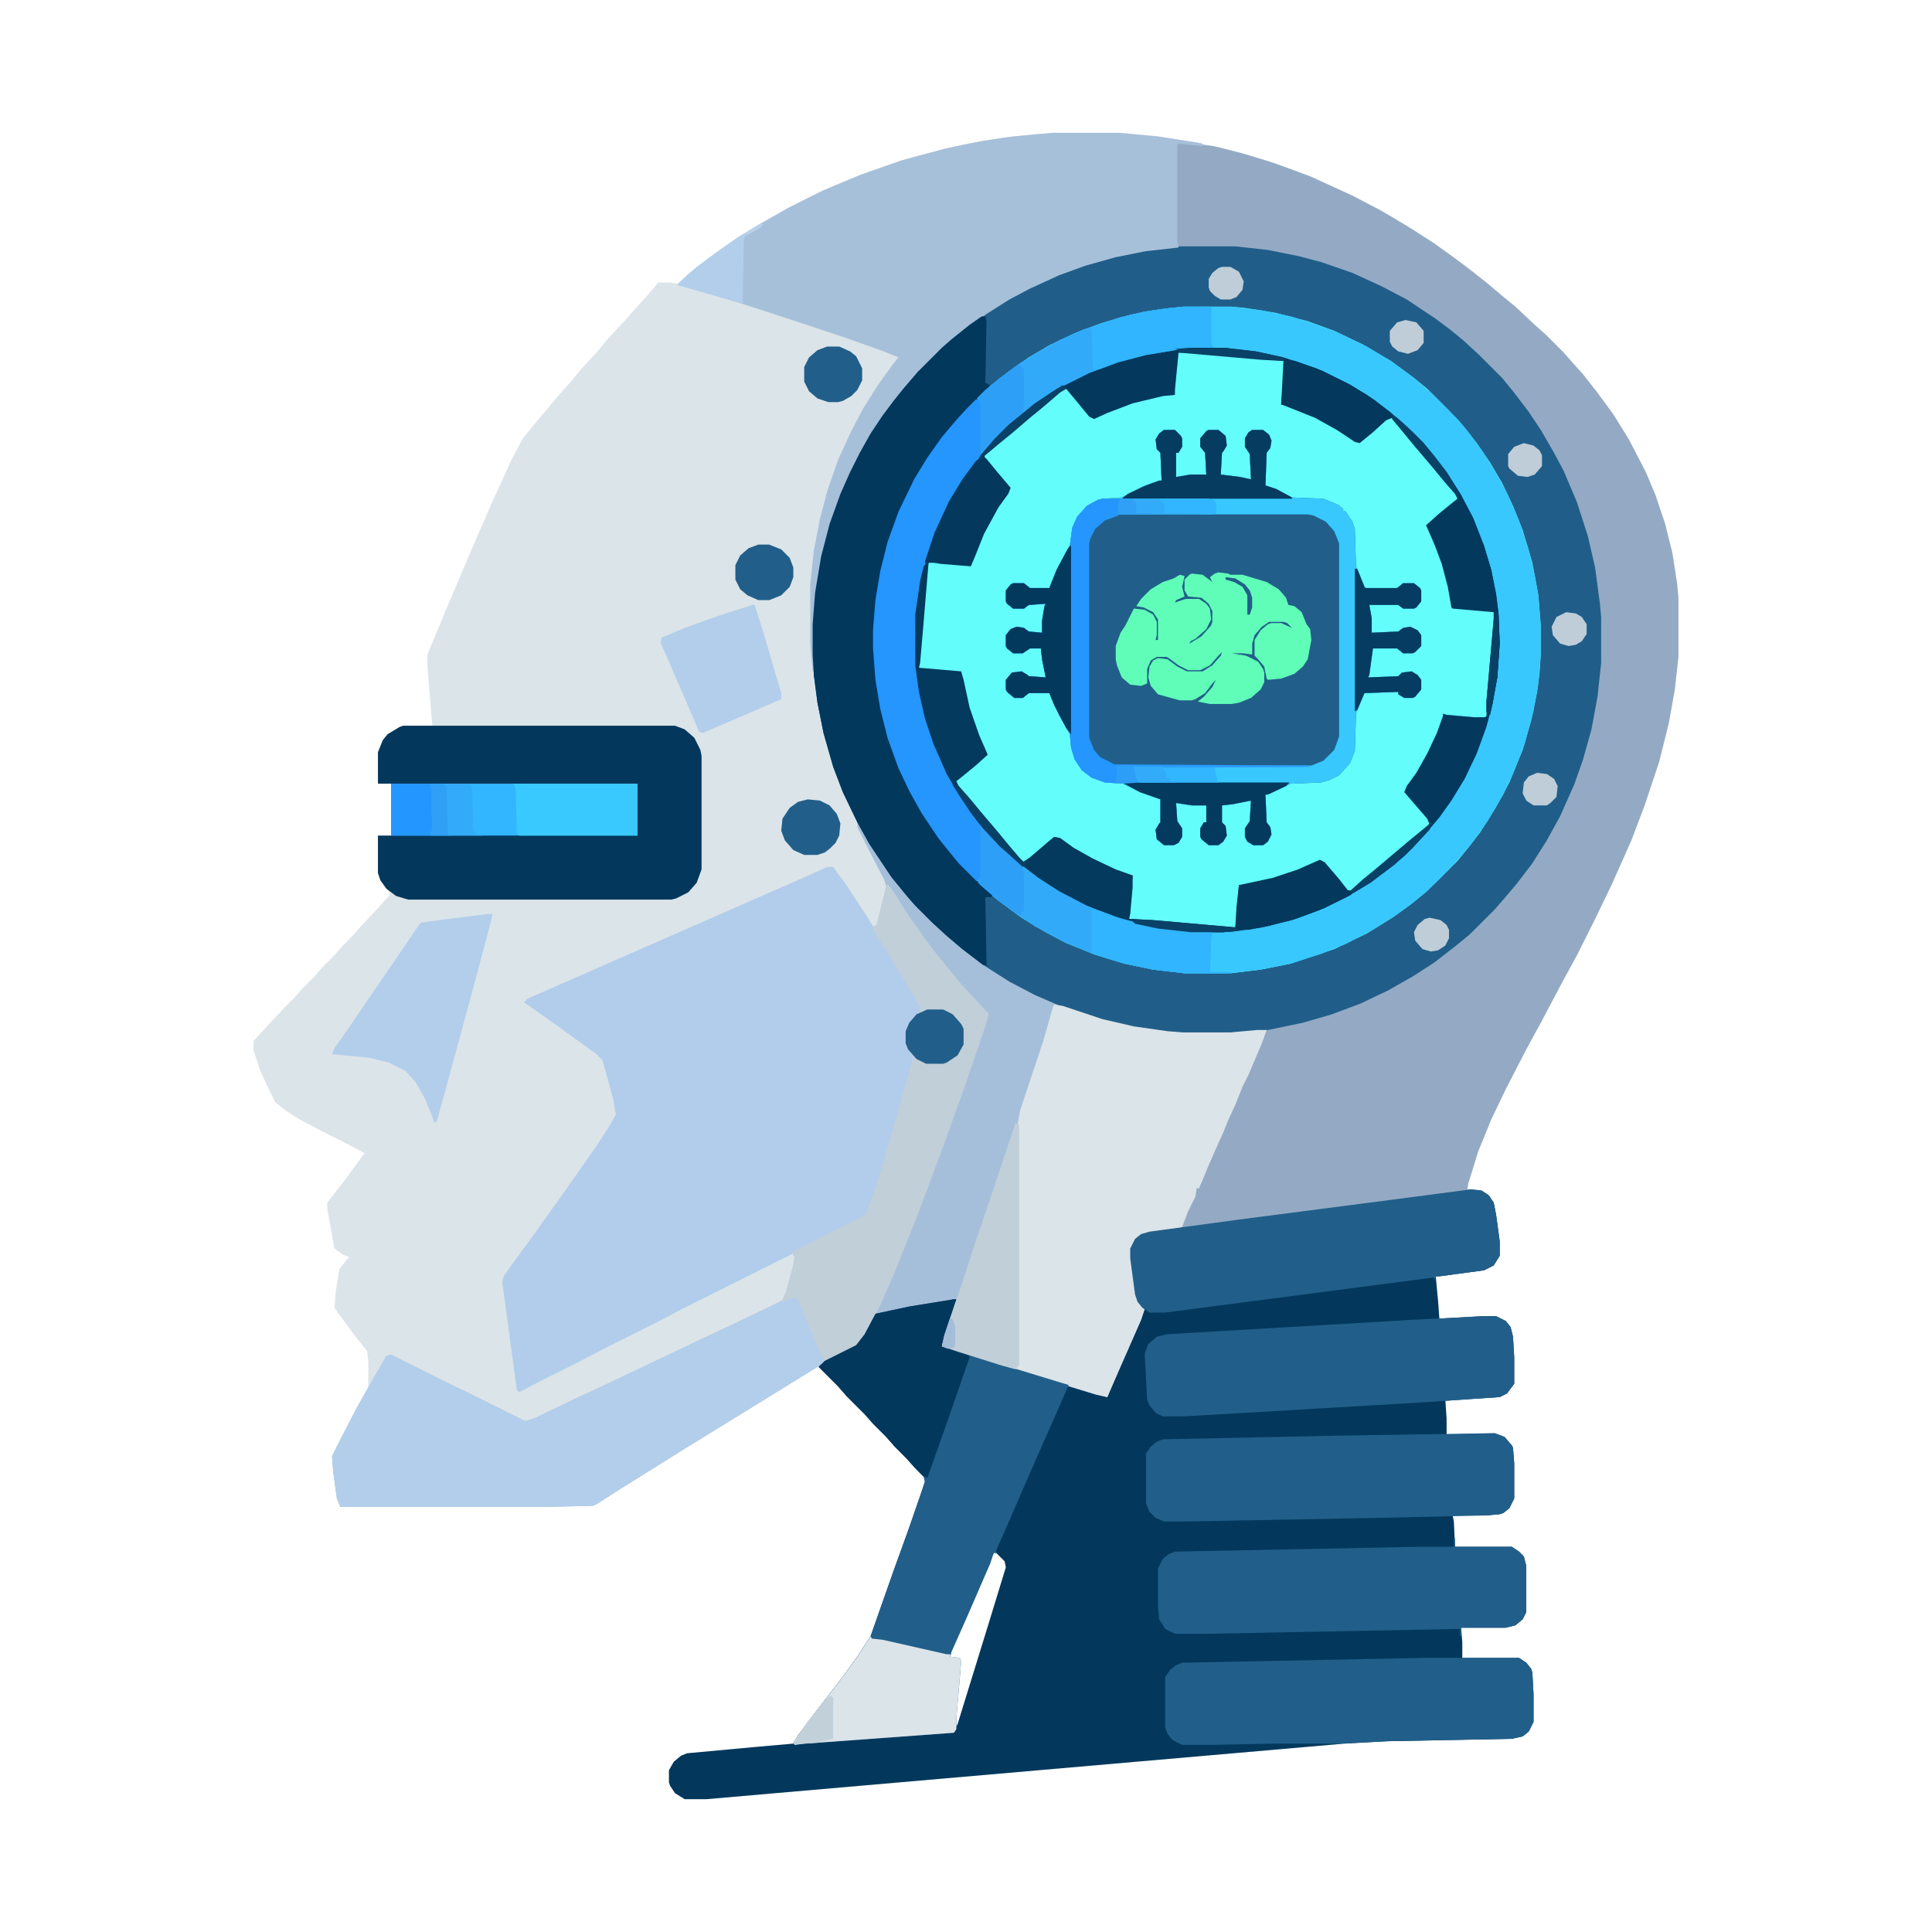 <svg xmlns="http://www.w3.org/2000/svg" viewBox="0 0 1600 1600" width="1280" height="1280"><path transform="translate(872,110)" d="m0 0h55l32 3 32 5 27 6 28 8 26 9 24 10 26 12 28 15 23 14 18 12 14 10 12 9 14 11 13 11 11 9 16 15 10 9 14 14 7 8 9 10 11 14 14 19 13 21 14 27 8 19 8 24 6 24 4 26 1 11v49l-3 27-5 28-8 32-12 36-11 29-16 36-14 29-15 30-12 22-18 34-12 22-17 33-12 25-11 27-8 26-1 6 8-1 8 3 5 6 2 5 4 29v12l-5 8-8 4-37 5h-3l2 21 1 14 36-2h11l8 4 4 5 2 8 1 17v22l-6 8-6 3-45 3 1 15v13l40-1 8 3 6 7 1 2 1 13v29l-4 8-5 4-3 1-11 1h-28l1 5 1 21h47l6 4 4 4 2 8v38l-3 6-6 5-8 2h-37l1 12v13h47l6 4 4 5 1 3 1 18v23l-4 8-5 4-9 2-103 2-36 2-528 46h-18l-8-5-4-6-1-3v-10l4-7 6-5 5-2 54-5 34-3 4-7 12-16 10-13 14-18 13-18 11-17 19-54 13-36 10-29 3-9-1-4-7-7-7-8-10-10-7-8-11-11-7-8-15-15-7-8-16-16-11 6-24 15-23 14-24 15-23 14-48 30-19 12-12 8-3 1-43 1h-166l-3-7-3-22-1-13 8-16 13-25 9-16v-22l-1-8-11-14-14-19-2-3 1-13 3-19 8-10-5-2-7-5-6-33v-5l14-18 14-19 3-4-19-10-16-8-19-10-11-7-9-7-12-25-6-18v-8l12-13 14-15 8-8 7-8 10-10 7-8 9-9 7-8 8-8 7-8 15-16 9-10-2-4-6-8-2-6v-31h11v-43h-11v-26l4-10 4-5 10-6 3-1h24l-4-49v-10l17-41 23-54 14-32 15-33 10-19 9-11 11-13 9-11 10-11 9-11 13-14 9-11 14-15 7-8 10-11 7-8 4-5h10l6 1 10-9 17-13 18-13 19-12 21-12 23-12 21-10 30-12 36-12 40-10 34-6 28-3zm-49 1176-18 41-13 30-5 11v4l8 2-4 49v8l2-3 25-81 15-49-1-5-7-7zm-160 157 4 1z" fill="#DBE4E9"></path><path transform="translate(976,204)" d="m0 0h47l27 3 25 5 19 5 26 9 24 11 21 11 24 16 12 9 11 9 13 12 19 19 9 11 13 17 10 15 11 19 8 15 11 26 9 28 6 26 4 30 1 11v38l-3 28-5 27-7 25-7 20-12 27-11 20-12 19-13 17-11 13-7 8-21 21-11 9-18 14-17 11-21 12-23 11-24 9-24 7-29 6-31 3h-39l-29-3-26-5-25-7-20-7-23-10-21-11-22-14-17-13-13-11-12-11-14-14-7-8-13-16-18-27-10-18-12-25-8-21-8-28-5-25-3-23-1-17v-25l2-26 5-30 7-27 9-25 8-18 8-16 9-16 10-15 9-12 8-10 12-14 20-20 8-7 15-12 17-12 20-12 23-12 19-8 30-10 26-6 27-4z" fill="#63FEFB"></path><path transform="translate(1218,985)" d="m0 0 9 1 6 4 4 6 2 10 3 22v12l-5 8-8 4-37 5h-3l2 21 1 14 36-2h11l8 4 4 5 2 8 1 17v22l-6 8-6 3-45 3 1 15v13l40-1 8 3 6 7 1 2 1 13v29l-4 8-5 4-3 1-11 1h-28l1 5 1 21h47l6 4 4 4 2 8v38l-3 6-6 5-8 2h-37l1 12v13h47l6 4 4 5 1 3 1 18v23l-4 8-5 4-9 2-103 2-36 2-528 46h-18l-8-5-4-6-1-3v-10l4-7 6-5 5-2 54-5 34-3 4-7 12-16 10-13 14-18 13-18 11-17 19-54 13-36 10-29 3-9-1-4-7-7-7-8-10-10-7-8-11-11-7-8-15-15-7-8-16-16 5-5 26-13 7-9 9-17 28-6 37-6h2l-2 9-10 30 12 3 34 11 91 28 3-9 18-41 9-21-2-4-4-6-3-19-2-15v-8l4-8 5-4 7-2 74-10 131-17zm-395 301-18 41-13 30-5 11v4l8 2-4 49v8l2-3 25-81 15-49-1-5-7-7zm-160 157 4 1z" fill="#03385C"></path><path transform="translate(710,681)" d="m0 0 3 4 11 19 11 16 10 13 9 11 14 15 12 12 11 9 12 10 20 14 19 11 21 11 28 11 26 8 22 5 28 4 13 1h39l22-2h8l-4 11-11 26-5 10-6 15-6 13-4 10-5 11-7 16-5 12-3 7h-2l-1 7-6 12-5 13-4 2-28 4-6 4-4 8v8l4 30 3 8 4 4-3 9-18 41-10 23-9-2-59-18-48-15-21-7 2-9 10-30-9 2-40 7-18 4-10 19-6 7-26 13-19 12-73 45-26 16-48 30-22 14-4 2-43 1h-166l-3-7-3-22-1-13 8-16 13-25 13-23 11-19 4-1 46 23 23 11 42 21 9-3 31-15 28-13 40-19 76-36 29-14 3-7 6-22 1-7-2-4 39-20 22-11 7-19 10-32 12-42 10-36v-3l-5-7-1-3v-10l3-7 6-7 4-4-15-26-13-21-12-19 1-3 2-1 8-32-2-6-14-27-8-16z" fill="#A5BFDA"></path><path transform="translate(976,118)" d="m0 0 20 2 9 1 24 6 26 8 30 11 35 16 23 12 22 13 22 14 18 13 12 9 14 11 13 11 11 9 16 15 10 9 14 14 7 8 9 10 11 14 14 19 13 21 14 27 8 19 8 24 6 24 4 26 1 11v49l-3 27-5 28-8 32-12 36-11 29-16 36-14 29-15 30-12 22-18 34-12 22-17 33-12 25-11 27-8 26-1 6-43 6-137 18-54 7-4-1h2l3-9 3-7 4-9 2-7h2l2-7 6-15 6-13 5-11 8-19 5-11 4-9 5-12 11-26 4-8 6-2 24-5 24-7 19-7 24-11 17-9 19-12 19-14 13-11 10-9 19-19 9-11 13-17 10-15 11-19 8-15 12-29 8-25 6-27 3-19 2-21v-38l-3-28-4-22-6-24-9-26-11-25-12-22-12-19-13-17-9-11-11-12-18-18-11-9-14-11-24-16-22-12-19-9-24-9-19-6-28-6-22-3-11-1-47-1-2-4v-80z" fill="#94AAC4"></path><path transform="translate(976,204)" d="m0 0h47l27 3 25 5 19 5 26 9 24 11 21 11 24 16 12 9 11 9 13 12 19 19 9 11 13 17 10 15 11 19 8 15 11 26 9 28 6 26 4 30 1 11v38l-3 28-5 27-7 25-7 20-12 27-11 20-12 19-13 17-11 13-7 8-21 21-11 9-18 14-17 11-21 12-23 11-24 9-24 7-29 6-31 3h-39l-29-3-26-5-25-7-20-7-23-10-21-11-22-14-17-13-13-11-12-11-14-14-7-8-13-16-18-27-10-18-12-25-8-21-8-28-5-25-3-23-1-17v-25l2-26 5-30 7-27 9-25 8-18 8-16 9-16 10-15 9-12 8-10 12-14 20-20 8-7 15-12 17-12 20-12 23-12 19-8 30-10 26-6 27-4zm4 50-25 3-20 4-24 7-21 8-21 10-17 10-17 12-14 11-13 12-15 15-9 11-10 13-11 17-10 18-9 19-9 25-6 24-4 24-2 25v15l2 26 4 24 6 24 9 25 13 27 11 18 12 17 12 14 9 10 15 15 11 9 19 14 20 12 17 9 25 10 23 7 24 5 26 3h38l25-3 25-5 36-12 27-13 21-13 14-10 11-9 12-11 17-17 9-11 10-13 12-19 12-22 11-27 7-24 5-24 2-16 1-15v-24l-2-25-5-27-8-27-8-20-9-19-10-17-11-16-11-14-12-13-18-18-11-9-19-14-24-14-23-11-22-8-27-7-25-4-11-1z" fill="#205E89"></path><path transform="translate(685,718)" d="m0 0h5l11 15 17 26 5 8 6 11 10 16 15 25 10 17-5 5-6 7-2 6v10l4 8 3 4-3 8-15 54-13 43-8 23-4 4-46 23-14 8-90 45-19 10-44 22-19 10-36 18-17 9-2-2-12-89 1-5 10-14 14-19 12-17 13-18 28-40 11-17 5-9-2-12-9-33-5-5-36-26-17-12-7-5 3-3 114-50 114-50z" fill="#B2CDEB"></path><path transform="translate(980,254)" d="m0 0h40l25 3 24 5 19 6 19 7 25 12 20 12 19 14 15 13 22 22 9 11 11 15 10 16 10 18 10 23 8 24 5 21 3 17 2 25v24l-2 24-4 23-7 26-10 26-8 17-13 22-12 17-9 11-12 13-17 17-11 9-15 11-19 12-23 12-20 8-25 8-25 5-25 3h-38l-26-3-24-5-26-8-24-10-24-13-15-10-16-12-14-12-18-18-9-11-8-10-14-21-10-18-9-19-9-25-6-24-4-24-2-26v-15l2-25 4-24 6-24 9-25 13-27 11-18 12-17 11-13 9-10 16-16 11-9 16-12 16-10 18-10 20-9 30-10 21-5 21-3zm-4 38-3 31v4l-10 1-25 6-21 8-11 5-4-2-9-11-10-12-4 1-15 13-11 9-14 12-11 9-13 11 2 5 10 11 9 11-2 5-8 11-12 22-8 20-2 6-25-2h-10l-1 3-7 80v4l2 1 33 3 5 25 9 27 7 16-15 13-11 9 2 4 13 15 9 11 12 14 9 11 11 13 6-4 14-12 6-5 5 1 11 8 16 9 19 9 11 4h3l-3 36 54 5 23 2h11l2-17 1-18 10-1 25-6 21-8 11-5 4 2 11 13 8 10 4-1 15-13 11-9 14-12 11-9 13-11-2-5-13-15-6-7 2-5 8-11 9-16 8-17 5-14v-2l3 1 23 2h9l1-1 7-80v-6l-1-1-34-3-3-17-5-19-6-16-7-16 15-13 11-9-2-4-12-14-9-11-12-14-9-11-12-14-6 4-15 13-5 4-4-1-15-10-18-10-25-10h-3l3-31v-5l-31-3-45-4z" fill="#38C8FE"></path><path transform="translate(964,356)" d="m0 0h9l5 5 1 2v7l-3 5h-2v20l12-2h13l-1-18-4-5v-7l5-6 2-1h8l6 5 1 8-3 5-1 1-1 18 16 2 9 2-1-21-4-6v-7l3-5 3-2h9l5 4 2 5-1 6-3 4-1 27 9 3 13 7 26 1 12 5 4 3v2h2l6 9 2 6 1 31 7 17 1 1h26l5-4h9l5 4 1 2v9l-4 5-2 1h-9l-4-3h-24l2 11v12l22-1 4-3 6-1 6 3 3 4v9l-5 5-2 1h-8l-5-4h-20l-3 22-1 2 25-1 3-3 8-1 5 3 3 4v8l-5 6-2 1h-7l-5-3v-2l-28 1-7 17-1 31-4 10-9 10-8 4-7 2-25 1-19 9h-2l1 23 3 4 1 6-3 6-4 3h-8l-5-3-2-4v-7l4-6 1-17-15 3-9 1v14l3 3 1 8-3 5-4 3h-8l-6-5-1-2v-7l3-5h2v-14h-12l-13-2 1 15 4 6v7l-3 5-4 2h-8l-6-5-1-8 3-5 1-1v-19l-17-6-14-7-15-1-11-4-8-6-6-9-3-10-1-11-9-16-8-18h-17l-5 4h-7l-6-5-1-2v-8l5-6 8-1 5 3 1 1 14 1-3-15-1-9h-9l-6 4h-8l-5-4-1-2v-9l4-5 5-2 6 1 4 3 11 1v-10l2-12 1-2-14 1-4 3h-9l-5-4-1-2v-9l4-5 2-1h9l5 4h16l6-15 9-17 2-3 2-15 4-9 8-9 9-5 4-1 16-1 17-9 14-5h2l-1-23-3-3-1-8 3-5z" fill="#215F8A"></path><path transform="translate(872,110)" d="m0 0h55l32 3 32 5 5 1v2l-20-2-1 1v80l1 5-27 3-25 5-25 7-22 8-24 11-17 9-19 12-19 14-13 11-13 12-14 14-9 11-10 12-9 13-12 19-11 20-11 25-10 30-6 25-4 25-2 26v39h-1l-2-23v-49l3-28 5-26 6-23 9-26 11-24 10-19 12-19 13-18 4-5-12-5-31-11-36-12-52-17-41-12-11-3 5-5 10-9 16-12 20-14 20-12 21-12 28-14 31-13 34-12 37-10 29-6 27-4z" fill="#A6C0DA"></path><path transform="translate(873,832)" d="m0 0 7 1 33 11 26 6 28 4 13 1h39l22-2h8l-4 11-11 26-5 10-6 15-6 13-4 10-5 11-7 16-5 12-3 7h-2l-1 7-6 12-5 13-4 2-28 4-6 4-4 8v8l4 30 3 8 4 4-3 9-18 41-10 23-9-2-59-18-8-3-1-2h3v-200-3l2-10 19-57 8-28z" fill="#DBE4E9"></path><path transform="translate(334,601)" d="m0 0h225l8 3 8 7 5 10 1 5v94l-4 11-7 8-10 5-4 1h-218l-10-3-8-6-5-7-2-6v-31h11v-43h-11v-26l4-10 4-5 10-6z" fill="#03385C"></path><path transform="translate(790,1076)" d="m0 0h2l-2 9-10 30 12 3 34 11 59 18-10 23-12 27-14 32-13 30-11 25v2h-2l-3 9-20 46-12 27-1 4 8 1 1 3-4 47v9l-2 3-123 9-9 1-1-2 12-17 28-36 13-18 11-17 19-54 13-36 10-29 3-9-1-4-7-7-7-8-10-10-7-8-11-11-7-8-15-15-7-8-16-16 5-5 26-13 7-9 9-17 28-6z" fill="#215F8A"></path><path transform="translate(658,1073)" d="m0 0 3 1 16 39 6 15-19 12-73 45-26 16-48 30-22 14-4 2-43 1h-166l-3-7-3-22-1-13 8-16 13-25 13-23 11-19 4-1 46 23 23 11 42 21 9-3 31-15 28-13 40-19 76-36 27-13 10-4z" fill="#B2CEEB"></path><path transform="translate(985,288)" d="m0 0h29l26 3 23 5 27 9 25 12 17 10 19 14 15 13 13 13 9 11 10 13 12 19 10 19 9 23 6 20 4 20 2 16 1 25-2 28-4 22-5 19-8 22-10 21-11 18-10 14-11 13-11 12-7 7-11 9-17 13-20 12-23 11-22 8-25 6-20 3-12 1h-27l-27-3-22-5-20-6-23-10-19-10-12-8-16-12-11-10-8-7-14-15-10-13-10-15-10-17-11-25-7-21-5-22-3-22v-42l4-28 7-26 8-21 9-19 11-18 11-15 9-11 12-13 14-13 17-13 17-11 23-12 23-9 21-6 21-4zm-9 4-3 31v4l-10 1-25 6-21 8-11 5-4-2-9-11-10-12-4 1-15 13-11 9-14 12-11 9-13 11 2 5 10 11 9 11-2 5-8 11-12 22-8 20-2 6-25-2h-10l-1 3-7 80v4l2 1 33 3 5 25 9 27 7 16-15 13-11 9 2 4 13 15 9 11 12 14 9 11 11 13 6-4 14-12 6-5 5 1 11 8 16 9 19 9 11 4h3l-3 36 54 5 23 2h11l2-17 1-18 10-1 25-6 21-8 11-5 4 2 11 13 8 10 4-1 15-13 11-9 14-12 11-9 13-11-2-5-13-15-6-7 2-5 8-11 9-16 8-17 5-14v-2l3 1 23 2h9l1-1 7-80v-6l-1-1-34-3-3-17-5-19-6-16-7-16 15-13 11-9-2-4-12-14-9-11-12-14-9-11-12-14-6 4-15 13-5 4-4-1-15-10-18-10-25-10h-3l3-31v-5l-31-3-45-4z" fill="#04395D"></path><path transform="translate(813,262)" d="m0 0h3l1 4-1 51 4 2-2 4-8 7-16 16-9 11-10 13-11 17-10 18-9 19-9 25-6 24-4 24-2 25v15l2 26 4 24 6 24 9 25 13 27 11 18 12 17 12 14 9 10 14 14 6 5-1 2h-3-2l1 56 2 1-5-1-17-13-13-11-12-11-14-14-7-8-13-16-18-27-10-18-12-25-8-21-8-28-5-25-3-23-1-17v-25l2-26 5-30 7-27 9-25 8-18 8-16 9-16 10-15 9-12 8-10 12-14 20-20 8-7 15-12z" fill="#03385D"></path><path transform="translate(964,356)" d="m0 0h9l5 5 1 2v7l-3 5h-2v20l12-2h13l-1-18-4-5v-7l5-6 2-1h8l6 5 1 8-3 5-1 1-1 18 16 2 9 2-1-21-4-6v-7l3-5 3-2h9l5 4 2 5-1 6-3 4-1 27 9 3 13 7 26 1 12 5 4 3v2h2l6 9 2 6 1 31 7 17 1 1h26l5-4h9l5 4 1 2v9l-4 5-2 1h-9l-4-3h-24l2 11v12l22-1 4-3 6-1 6 3 3 4v9l-5 5-2 1h-8l-5-4h-20l-3 22-1 2 25-1 3-3 8-1 5 3 3 4v8l-5 6-2 1h-7l-5-3v-2l-28 1-7 17-1 31-4 10-9 10-8 4-7 2-25 1-19 9h-2l1 23 3 4 1 6-3 6-4 3h-8l-5-3-2-4v-7l4-6 1-17-15 3-9 1v14l3 3 1 8-3 5-4 3h-8l-6-5-1-2v-7l3-5h2v-14h-12l-13-2 1 15 4 6v7l-3 5-4 2h-8l-6-5-1-8 3-5 1-1v-19l-17-6-14-7-15-1-11-4-8-6-6-9-3-10-1-11-9-16-8-18h-17l-5 4h-7l-6-5-1-2v-8l5-6 8-1 5 3 1 1 14 1-3-15-1-9h-9l-6 4h-8l-5-4-1-2v-9l4-5 5-2 6 1 4 3 11 1v-10l2-12 1-2-14 1-4 3h-9l-5-4-1-2v-9l4-5 2-1h9l5 4h16l6-15 9-17 2-3 2-15 4-9 8-9 9-5 4-1 16-1 17-9 14-5h2l-1-23-3-3-1-8 3-5zm-38 70-11 4-9 8-4 8-1 4v161l4 10 6 7 12 6h163l10-4 9-9 4-11v-160l-4-10-7-8-10-5-5-1z" fill="#38C8FE"></path><path transform="translate(1204,1274)" d="m0 0h1v7h47l6 4 4 4 2 8v38l-3 6-6 5-8 2h-37v7h-1v-6l-209 4h-27l-8-4-5-8-1-11v-31l4-8 5-4 5-2 201-4h30z" fill="#215F8A"></path><path transform="translate(1231,1187)" d="m0 0h7l8 3 6 7 1 2 1 13v29l-4 8-5 4-3 1-11 1-88 2-161 3h-18l-7-3-5-5-3-7v-41l4-6 5-4 5-2 142-3z" fill="#215F8A"></path><path transform="translate(1228,1090)" d="m0 0h11l8 4 4 5 2 8 1 17v22l-6 8-6 3-58 4-169 10-36 2h-16l-6-3-5-6-2-5-2-38 3-8 7-6 8-2 204-12 41-2z" fill="#215F8A"></path><path transform="translate(1179,1373)" d="m0 0h79l6 4 4 5 1 3 1 18v23l-4 8-5 4-9 2-103 2-41 2h-53l-51 1h-25l-8-4-4-5-2-5v-42l4-6 5-4 5-2z" fill="#215F8A"></path><path transform="translate(1218,985)" d="m0 0 9 1 6 4 4 6 2 10 3 22v12l-5 8-8 4-37 5h-3l-1 3-1-2-222 29h-13l-6-4-4-5-2-6-4-30v-8l4-8 5-4 7-2 74-10 131-17z" fill="#215F8A"></path><path transform="translate(735,732)" d="m0 0 4 5 12 19 14 20 9 12 13 16 9 11 15 16 8 9-4 13-14 41-19 53-22 59-20 50-12 27-8 16-7 12-6 5-22 11h-3l-13-31-9-22-12 4 4-11 5-19 1-7-2-4 39-20 22-11 7-19 10-32 12-42 10-36v-3l-5-7-1-3v-10l3-7 6-7 4-4-15-26-13-21-12-19 1-3 2-1 4-16z" fill="#C1CFD9"></path><path transform="translate(808,331)" d="m0 0h3l2 3v40 3l-8 10-12 18-10 18-9 21-7 21-5 22-3 22v42l4 28 7 26 8 21 8 17 12 20 11 15 4 6v42l-4 4-15-15-9-11-8-10-14-21-10-18-9-19-9-25-6-24-4-24-2-26v-15l2-25 4-24 6-24 9-25 13-27 11-18 12-17 11-13 9-10z" fill="#2496FE"></path><path transform="translate(1009,474)" d="m0 0 8 1 2 1h10l20 6 10 6 6 7 2 6 5 1 6 5 4 10 3 4 1 9-3 16-4 6-7 6-11 4-11 1-1-1-2-10-5-6-3-3v-13l5-8 6-5 3-1h8l9 4-4-4-3-1h-12l-6 4-6 7-2 7v9l-8-1h-9l12 2 10 5 4 6 1 3v8l-3 6-8 7-10 4-6 1h-18l-10-2 5-4 7-8 3-6-3 3-6 8-8 5-3 1h-10l-18-5-6-7-2-7 1-9 3-5 4-2 8 1 8 6 8 4h13l8-5 7-8 1-3-3 3-7 8-8 4h-10l-8-4-8-6-2-1h-8l-5 3-3 7v12l-5 2-9-1-7-6-4-10-1-5v-11l4-11 4-6 7-14 9 1 7 4 3 6v11l-1 4h2v-17l-4-6-8-4-6-1 4-6 8-8 10-6 9-3 5-3 4 1-2 9 2 8-7 3-1 2 9-3h11l6 4 3 4 1 9-4 8-9 8-4 2-1 2 10-6 8-9 1-3v-9l-3-6-6-5-11-1-3-5v-9l4-4 2-1 9 1 8 6-2-4 4-3z" fill="#60FDB8"></path><path transform="translate(404,757)" d="m0 0h4l-4 16-18 67-24 88-2 2-8-20-8-14-8-9-14-7-16-4-31-3 2-5 12-17 30-44 11-16 17-25 2-2 30-4z" fill="#B2CEEB"></path><path transform="translate(790,1076)" d="m0 0h2l-2 9-10 30 12 3 10 4 1 2-18 52-12 34-5 14-4-2-16-17-7-7-7-8-11-11-7-8-15-15-7-8-16-16 5-5 26-13 7-9 9-17 28-6z" fill="#03385D"></path><path transform="translate(324,649)" d="m0 0h204v43h-204z" fill="#31B6FF"></path><path transform="translate(913,413)" d="m0 0h15l-2 14-11 4-8 7-4 8-1 4v161l4 10 5 6 12 6 161 1v1l-144 1 2 11 2 1-14 1-15-1-11-4-8-6-6-9-3-10-1-11-9-16-8-18h-17l-5 4h-7l-6-5-1-2v-8l5-6 8-1 5 3 1 1 14 1-3-15-1-9h-9l-6 4h-8l-5-4-1-2v-9l4-5 5-2 6 1 4 3 11 1v-10l2-12 1-2-14 1-4 3h-9l-5-4-1-2v-9l4-5 2-1h9l5 4h16l6-15 9-17 2-3 2-15 4-9 8-9 9-5z" fill="#2496FE"></path><path transform="translate(721,1355)" d="m0 0 1 2 9 1 53 12h3v2l8 1 1 3-4 47v9l-2 3-123 9-9 1-1-2 12-17 28-36 13-18z" fill="#DBE4E9"></path><path transform="translate(768,465)" d="m0 0h7v1h-6l-5 60-2 23-1 4 35 3 2 7 5 23 8 23 7 16-10 9-11 9-5 4 2 4 13 15 9 11 12 14 9 11 10 12 6-4 14-12 6-5 5 1 11 8 16 9 19 9 14 5v10l-2 22-1 4 20 1 68 6 2 3-12 1h-27l-27-3-22-5-20-6-23-10-19-10-12-8-16-12-11-10-8-7-14-15-10-13-10-15-10-17-11-25-7-21-5-22-3-22v-42l4-28 3-12z" fill="#043A5E"></path><path transform="translate(812,684)" d="m0 0h2l7 8 9 10 13 12 17 13 17 11 23 12 23 9 21 6 21 4 21 2 18 1-1 4-1 29h17v1h-38l-26-3-24-5-26-8-24-10-24-13-15-10-16-12-14-12-2-2 1-4 1-1z" fill="#31ABF9"></path><path transform="translate(980,254)" d="m0 0h23v30l2 4-32 2-24 4-23 6-24 9-22 11-20 13-13 10-10 9-8 7-7 7-7 8h-3v-40l-1-3-2-1 7-7 11-9 16-12 16-10 18-10 20-9 30-10 21-5 21-3z" fill="#31ABF9"></path><path transform="translate(841,930)" d="m0 0 3 2v198l-3 4-11-3-35-11-15-5 2-9 9-27 3-8 14-43 14-41 12-36z" fill="#C1CFD9"></path><path transform="translate(623,501)" d="m0 0h2l7 22 15 51v5l-30 13-35 15-3-1-12-28-20-46 1-4 19-8 28-10z" fill="#B2CEEB"></path><path transform="translate(425,649)" d="m0 0h103v43h-98l-2-2-1-37z" fill="#39C9FF"></path><path transform="translate(886,452)" d="m0 0h1v156l-4-5-10-19-4-10h-17l-5 4h-7l-6-5-1-2v-8l5-6 8-1 5 3 1 1 14 1-3-15-1-9h-9l-6 4h-8l-5-4-1-2v-9l4-5 5-2 6 1 4 3 11 1v-10l2-12 1-2-14 1-4 3h-9l-5-4-1-2v-9l4-5 2-1h9l5 4h16l6-15 9-17z" fill="#04395E"></path><path transform="translate(1153,344)" d="m0 0 4 2 13 12 9 9 9 11 10 13 12 19 10 19 9 23 6 20 4 20 2 16 1 25-2 28-4 22-2 9-3-2v-9l6-68v-6l-34-3-1-1-3-17-5-19-6-16-7-16 10-9 11-9 5-4-2-4-12-14-9-11-12-14-9-11-10-12z" fill="#04395E"></path><path transform="translate(964,356)" d="m0 0h9l5 5 1 2v7l-3 5h-2v20l12-2h13l-1-18-4-5v-7l5-6 2-1h8l6 5 1 8-3 5-1 1-1 18 16 2 9 2-1-21-4-6v-7l3-5 3-2h9l5 4 2 5-1 6-3 4-1 27 9 3 13 7v1h-141l5-4 15-7 11-4h2l-1-23-3-3-1-8 3-5z" fill="#063C60"></path><path transform="translate(931,648)" d="m0 0h137l-3 3-15 7h-2l1 23 3 4 1 6-3 6-4 3h-8l-5-3-2-4v-7l4-6 1-17-15 3-9 1v14l3 3 1 8-3 5-4 3h-8l-6-5-1-2v-7l3-5h2v-14h-12l-13-2 1 15 4 6v7l-3 5-4 2h-8l-6-5-1-8 3-5 1-1v-19l-17-6-13-7z" fill="#053A5F"></path><path transform="translate(904,753)" d="m0 0 6 1 19 7 25 6 20 3 30 2-1 4-1 29h17v1h-38l-26-3-24-5-26-8-1-4z" fill="#30B5FE"></path><path transform="translate(980,254)" d="m0 0h23v30l2 4-32 2-24 4-23 6-16 6h-5l-1-35 10-4 25-7 22-4z" fill="#30B5FE"></path><path transform="translate(1093,712)" d="m0 0 4 2 12 14 7 9 3 1v3l-22 11-24 9-23 6-16 3h-13l2-1 1-18 2-18 28-6 21-7z" fill="#04395D"></path><path transform="translate(1063,297)" d="m0 0 10 2 22 8 24 12 19 12 14 11 1 4-5 2-11 10-11 9-4-1-15-10-18-10-25-10-3-1 1-19z" fill="#04395D"></path><path transform="translate(813,378)" d="m0 0 4 2 9 11 11 13-2 5-8 11-12 22-8 20-3 7-25-2-11-2-1 3-1-3 8-24 12-26 11-18 11-15z" fill="#04395D"></path><path transform="translate(1122,471)" d="m0 0h2l6 15 1 1h26l5-4h9l5 4 1 2v9l-4 5-2 1h-9l-4-3h-24l2 11v12l22-1 4-3 6-1 6 3 3 4v9l-5 5-2 1h-8l-5-4h-20l-3 22-1 2 25-1 3-3 8-1 5 3 3 4v8l-5 6-2 1h-7l-5-3v-2l-28 1-6 14-2 1z" fill="#063C61"></path><path transform="translate(685,287)" d="m0 0h10l9 4 5 4 5 10v10l-4 8-5 5-7 4-4 1h-8l-9-3-7-6-4-8v-12l4-8 7-6z" fill="#215F8A"></path><path transform="translate(768,836)" d="m0 0h13l8 4 7 8 2 4v13l-5 9-9 6-3 1h-14l-8-4-7-8-2-5v-10l3-7 6-7z" fill="#215F8A"></path><path transform="translate(669,662)" d="m0 0 10 1 8 4 6 7 3 8-1 10-3 6-5 5-4 3-6 2h-11l-9-4-7-8-3-8 1-10 6-9 7-5z" fill="#215F8A"></path><path transform="translate(628,451)" d="m0 0h9l10 4 7 7 3 8v8l-3 8-7 7-10 4h-9l-9-4-6-5-4-8v-12l4-8 7-6z" fill="#215F8A"></path><path transform="translate(630,185)" d="m0 0 2 1-3 3-9 5-3 1-1 5-1 51-12-3-42-12 5-5 10-9 16-12 20-14z" fill="#B2CEEB"></path><path transform="translate(812,684)" d="m0 0h2l7 8 9 10 13 12 4 4 1 6v31h-2l-1 3-4-2-14-10-15-13-2-2 1-4 1-1z" fill="#2E9FF6"></path><path transform="translate(843,302)" d="m0 0 3 1v2h2v31l-1 7-10 9-8 7-7 7-7 8h-3v-40l-1-3-2-1 7-7 11-9z" fill="#2E9FF6"></path><path transform="translate(324,649)" d="m0 0h32l2 4 1 36-2 1v2h-33z" fill="#2496FF"></path><path transform="translate(356,649)" d="m0 0h33l2 4 1 35 2 1v2h6v1h-43l-1-3 2-1-1-35z" fill="#32ACF9"></path><path transform="translate(928,413)" d="m0 0h72l5 1 2 3v8l-3 1h-78v-9z" fill="#32ACF9"></path><path transform="translate(939,635)" d="m0 0h67l2 11 1 2h-65l-3-3z" fill="#31B6FF"></path><path transform="translate(688,1404)" d="m0 0 2 2v34l-9 2v1l-18 1-5 1-1-2 12-17 14-18z" fill="#C2D0DA"></path><path transform="translate(1273,640)" d="m0 0 8 1 6 4 3 6-1 9-5 5-3 2h-11l-6-4-3-6 1-9 4-5z" fill="#BECDD8"></path><path transform="translate(1297,507)" d="m0 0 8 1 5 3 4 6v8l-4 6-5 3-6 1-7-2-6-7-1-7 4-8z" fill="#BECDD8"></path><path transform="translate(1184,760)" d="m0 0 9 2 5 4 2 4v7l-3 6-6 4-6 1-7-2-6-7-1-7 3-6 6-5z" fill="#BFCDD8"></path><path transform="translate(1262,367)" d="m0 0 8 2 5 4 2 4v9l-6 7-6 2-8-1-7-6-1-2v-10l5-6z" fill="#BFCDD8"></path><path transform="translate(1164,265)" d="m0 0 9 2 6 7v10l-5 6-8 3-8-2-5-4-2-4v-9l6-7z" fill="#BFCDD8"></path><path transform="translate(1012,221)" d="m0 0h7l7 4 4 8-1 7-5 6-5 2h-8l-5-3-4-4-1-3v-7l3-5 5-4z" fill="#BECDD8"></path><path transform="translate(356,649)" d="m0 0h11l3 3 1 39 2 1h-16l-1-3 2-1-1-35z" fill="#2FA0F6"></path><path transform="translate(960,413)" d="m0 0h40l5 1 2 3v8l-3 1-39-1-1-8z" fill="#31B6FF"></path><path transform="translate(985,288)" d="m0 0h29l26 3 23 5v3l-18-1-69-6v-2l-3-1z" fill="#0A4167"></path><path transform="translate(937,761)" d="m0 0 18 1 68 6 2 3-12 1h-27l-27-3-19-4-3-3z" fill="#0A4167"></path><path transform="translate(880,319)" d="m0 0 2 1 1 2-5 3-14 12-11 9-14 12-11 9-12 10-2 2-4 2 2-4 12-14 11-11 22-18 15-10z" fill="#0A4166"></path><path transform="translate(789,648)" d="m0 0 4 2 9 10 9 11 12 14 9 11 12 14 4 4h3l-4 4-11-10-8-7-14-15-10-13-10-15-5-8z" fill="#094066"></path><path transform="translate(1184,681)" d="m0 0 2 1-2 5-15 16-14 13-20 15-15 9-1-3 10-9 11-9 26-22 11-9 6-5z" fill="#0A4166"></path><path transform="translate(1239,508)" d="m0 0h2l1 25-2 28-4 22-2 9-3-2v-9l6-68z" fill="#094066"></path><path transform="translate(1153,344)" d="m0 0 4 2 13 12 9 9 9 11 10 13 12 19-3 1-9-10-9-11-22-26-9-11-5-6z" fill="#0A4166"></path><path transform="translate(924,634)" d="m0 0h160v1l-144 1 2 11 2 1-14 1-6-1 1-10z" fill="#2D9EF7"></path><path transform="translate(939,635)" d="m0 0h23l3 4 1 5 3 1v2h5v1h-30l-3-3z" fill="#32ACF9"></path><path transform="translate(928,413)" d="m0 0h8l3 1 2 3v8h13v1h-28v-9z" fill="#2FA0F6"></path><path transform="translate(787,1091)" d="m0 0 2 2 2 5v15l-1 3-5 1-5-2 2-9z" fill="#A4BED9"></path><path transform="translate(1015,478)" d="m0 0 8 1 8 5 4 5 2 6v8l-2 6h-2v-16l-4-7-7-4-7-2z" fill="#215F8A"></path><path transform="translate(630,185)" d="m0 0 2 1-3 3-9 5-3 1v-2z" fill="#B9D1EB"></path></svg>